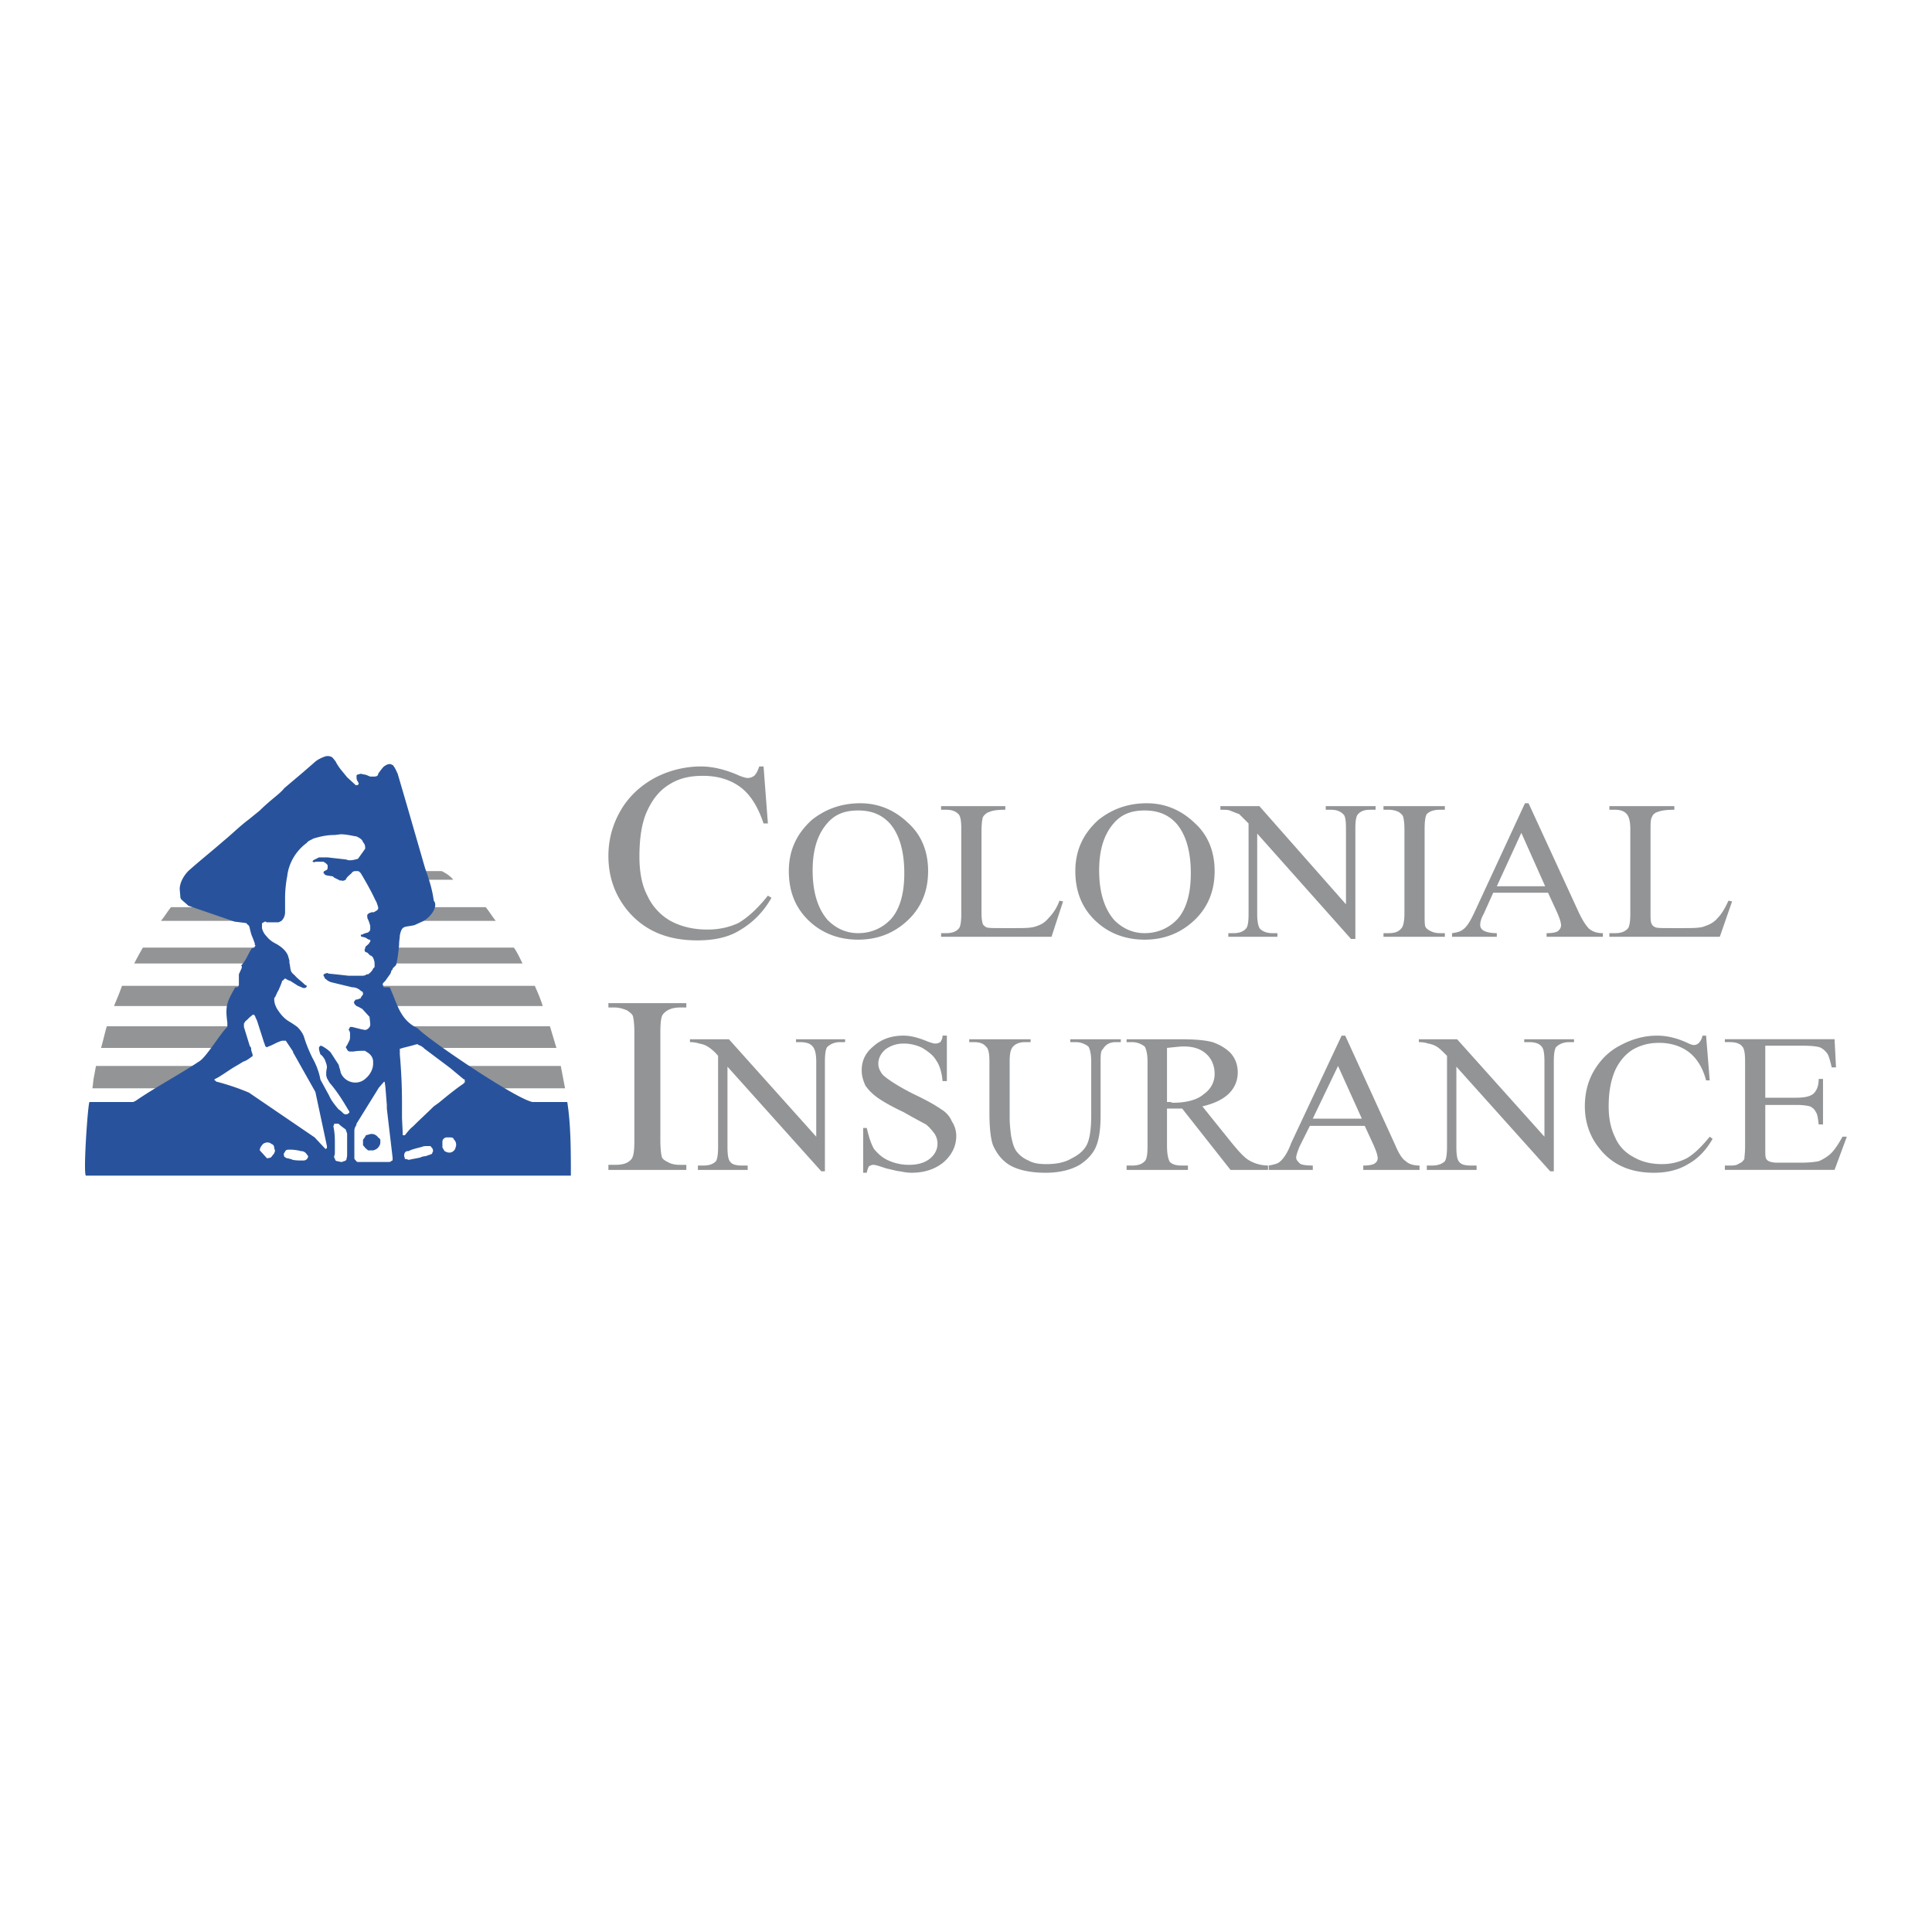 <svg xmlns="http://www.w3.org/2000/svg" width="2500" height="2500" viewBox="0 0 192.744 192.744"><g fill-rule="evenodd" clip-rule="evenodd"><path fill="#fff" fill-opacity="0" d="M0 0h192.744v192.744H0V0z"/><path d="M20.16 106.344l-3.096 2.232H9.216c.072-.359.072-.721.144-1.08.072-.359.144-.793.216-1.152H20.16zm2.952-3.959l-1.44 2.16H10.08c.216-.721.36-1.441.576-2.16h12.456zm.72-2.018l.504-1.512.216-.504H12.168c-.216.648-.504 1.297-.792 2.016h12.456zm1.584-4.248l.288-.792v-.792H14.256a31.857 31.857 0 0 0-.864 1.583h12.024v.001zm-.504-4.247l-.144-.288-3.168-1.08h-4.536c-.36.432-.648.936-1.008 1.368h8.856zm14.904 0l1.872-1.368h6.768c.36.432.648.936 1.008 1.368h-9.648zm-1.296 4.247l.504-1.583h12.24c.36.504.576 1.008.864 1.583H38.52zm.144 4.248l-1.296-2.016h15.984c.288.648.576 1.297.792 2.016h-15.48zm2.016 2.018l1.8 1.584.936.576h12.096l-.648-2.16H40.68zm5.328 3.959l.936.648 2.376 1.584h7.056c-.144-.721-.288-1.512-.432-2.232h-9.936zm-4.104-19.44h2.16c.576.288.936.576 1.152.864H42.12l-.216-.864z" fill="#929496"/><path d="M56.952 117.287H8.568c-.288-.287.216-7.344.36-7.344h4.392c.072-.072.072-.072.144-.072 2.088-1.439 4.32-2.592 6.48-4.031.72-.504 2.088-2.809 2.736-3.385v-.432c-.216-1.656-.072-2.016.792-3.527h.144c.145 0 .216-.145.216-.287v-1.01l.288-.646v-.145s0-.072-.072-.072c.504-.504.72-1.224 1.08-1.728l.216-.072.072-.072v-.072s.072 0 .072-.072l-.072-.072v-.144l-.216-.576c-.144-.288-.216-.648-.288-.936 0-.072-.072-.216-.072-.216s0-.072-.072-.072l-.216-.216-1.152-.144-4.608-1.584c-.216-.216-.504-.432-.72-.648L18 89.568l-.072-.864c0-.72.504-1.512 1.008-1.944 1.224-1.08 2.232-1.872 3.384-2.88.792-.648 1.584-1.44 2.448-2.088l1.152-.936c.432-.432.936-.864 1.368-1.224s.792-.648 1.08-1.008l1.872-1.584 1.08-.936c.288-.288.72-.504 1.152-.648.288-.072.576 0 .72.144l.288.36c.144.288.288.504.504.792l.648.792.864.792h.072c.144 0 .216-.072.216-.216 0 0-.072-.072-.072-.144-.144-.144-.144-.36-.144-.576 0-.072.072-.144.216-.144a.459.459 0 0 1 .432 0c.288 0 .504.144.72.216h.36c.144 0 .36 0 .432-.216v-.072c.216-.288.36-.504.576-.72.216-.144.432-.288.72-.216.072.072.216.072.216.144.216.288.288.504.432.792l.864 2.952 1.872 6.479c.36 1.008.72 2.088.864 3.24.504.576-.36 1.728-1.152 2.088l-.792.36c-1.008.216-1.224 0-1.439 1.008 0 .216-.072.576-.072.864 0 .288-.216 2.16-.36 2.16l-.216.217-.072.07c0 .072 0 .145-.072.145-.072.072-.072.217-.145.361-.144.215-.36.504-.504.719l-.216.217-.072.145c.072.07.072.143.072.215.072.072.072.072.144.072h.504c.792 1.729 1.008 3.24 2.808 4.104.864 1.008 9.792 7.057 11.448 7.344h3.456c.36 2.232.36 4.968.36 7.343zm-18.504-8.855l-.072-.504h-.072l-.504.576-2.232 3.6c0 .145-.072.217-.144.361-.072.143-.072.359-.072.432v2.665c0 .072.072.143.144.215.072.072.072.145.216.145h3.096s.144 0 .216-.072l.072-.072h.072v-.287l-.576-4.896v-.359l-.144-1.804zm2.16 6.408c-.216.072-.288.217-.288.504l.072.217v.072h.144l.216.07h.072c.288-.07.72-.143 1.08-.215.144-.072.36-.145.576-.145.144-.072.432-.145.576-.215l.072-.072v-.072c.072-.072.072-.145.072-.145 0-.217-.072-.287-.144-.359-.072-.145-.145-.145-.216-.145h-.216c-.144 0-.36 0-.504.072-.504.145-.936.215-1.368.432h-.144v.001zm-7.344-2.447c.144.646.144 1.223.144 1.727v.865c0 .072 0 .215-.072.359v.144c.072.072.072.145.144.287 0 0 .072.072.216.072l.288.072h.144c.072 0 .072-.072.216-.072l.144-.072.072-.072v-.07c.072-.217.072-.361.072-.576v-1.873c0-.072 0-.145-.072-.287l-.072-.217c-.288-.215-.504-.359-.72-.576h-.288-.144v.072c0 .072-.072.145-.072.145v.072zm12.168 2.23c0-.07 0-.143.072-.287v-.145a.657.657 0 0 0-.216-.504l-.072-.143c-.144-.072-.216-.072-.36-.072h-.072-.288c-.216.072-.36.215-.36.432v.576l.216.359c.144.072.288.145.432.145h.145c.072 0 .144-.072.216-.072.072-.072.216-.145.288-.359v.07h-.001zm-15.264 1.152h.144a.464.464 0 0 0 .432-.432l-.216-.287c-.072-.072-.216-.217-.504-.217a4.248 4.248 0 0 0-1.008-.145h-.288c-.072 0-.216.072-.216.072l-.216.361.072.287.145.072c.072.072.144.072.216.072.216.072.36.072.432.143.359.074.647.074 1.007.074zm-3.096-.359l.288-.359c0-.072.072-.145.072-.217v-.072l-.072-.215c0-.217-.072-.361-.288-.434a.56.56 0 0 0-.36-.143h-.072c-.144 0-.216.072-.288.072-.072.07-.144.07-.216.215l-.072.072c-.072.145-.144.217-.144.432l.72.793.36-.072.072-.072zm9.864-.648h-.216c-.145-.145-.288-.215-.36-.359l-.144-.145v-.287-.217c0-.072 0-.072.072-.145l.144-.215.072-.145.288-.072c.36-.145.72 0 .936.289l.072.072c.072 0 .072.07.144.143v.217c0 .145 0 .215-.072.359-.144.289-.36.432-.648.504l-.288.001zm-7.704-9.864l-.576-.865-.144-.215h-.216-.144c-.288.072-.576.215-.864.359-.144.072-.288.145-.504.217l-.144.072s-.072 0-.144-.072l-.072-.145s0-.072-.072-.217l-.576-1.799c-.072-.217-.144-.504-.288-.721v-.072c-.072-.07-.072-.143-.144-.215h-.072c-.072 0-.144.072-.216.145-.216.143-.36.359-.576.504l-.072.143c-.072 0-.072.145-.072.217v.215l.576 1.873c.072.145.144.145.144.287 0 .217.072.361.144.576v.145c0 .073-.072.072-.072.072-.288.215-.576.432-.864.504-.432.287-.864.504-1.296.791-.432.289-.864.576-1.224.793l-.288.145-.072.072s0 .07.072.07l.072.072c.072.072.072.072.144.072 1.08.289 2.16.648 3.168 1.08l6.552 4.465 1.008 1.08.072.07c.072 0 .072-.07.144-.07v-.217l-1.152-5.4-2.232-3.959v-.072zm16.992 3.168l.144-.072v-.145-.143l-.144-.072-1.296-1.08a5832.24 5832.24 0 0 1-2.592-1.945 1.28 1.28 0 0 0-.576-.359l-.072-.072h-.144l-.504.145-.864.217-.216.07c-.072 0-.072 0-.072.072v.503c.144 1.656.216 3.24.216 4.752v1.584l.072 1.512v.217h.216c.288-.359.504-.648.792-.863.72-.721 1.44-1.369 2.088-2.016l.504-.361c.792-.648 1.656-1.367 2.52-1.943h-.072v-.001zm-13.68-1.152l.072-.432c0-.289-.144-.576-.216-.793-.144-.215-.216-.359-.432-.504-.072-.215-.144-.432-.144-.576v-.143l.144-.145c.144 0 .216.072.36.145.216.143.433.287.648.504l.792 1.223c.072.145.072.361.144.434 0 .143.072.215.072.359a1.566 1.566 0 0 0 1.44 1.008 1.47 1.47 0 0 0 1.08-.432c.432-.359.72-.936.72-1.439v-.217c0-.432-.288-.793-.72-1.008l-.072-.072c-.432 0-.792 0-1.152.072h-.432l-.144-.072-.216-.359c.072-.072.072-.145.144-.217l.216-.432c.072-.145.072-.289.072-.432v-.361l-.072-.215-.072-.072.144-.289h.216l.864.217.36.072h.144c.216-.072.432-.289.432-.504v-.145l-.072-.648-.72-.791c-.144-.072-.36-.217-.576-.289l-.216-.215v-.072c-.072-.072-.072-.145 0-.145 0-.072.072-.143.144-.215h.144c.144-.072.216-.072.36-.145v-.072l.216-.287c0-.145 0-.217-.072-.289L36 98.855a1.196 1.196 0 0 0-.864-.359l-2.088-.504c-.216-.072-.36-.145-.504-.289-.144-.07-.144-.143-.216-.287-.072-.072-.072-.217 0-.217.072-.07.072-.07.145-.07.144-.072.216-.072.288 0 .72.07 1.368.143 2.016.215h1.296c.144 0 .36 0 .504-.145h.145c.216-.143.432-.359.504-.576.072-.07.072-.07.144-.143v-.361c0-.215-.072-.359-.144-.575-.072-.072-.144-.216-.288-.216l-.288-.288-.216-.072-.072-.216.072-.144v-.072c0-.072.072-.072.072-.144.144-.072.216-.216.288-.216 0-.072.072-.144.144-.216v-.216h-.144l-.36-.216c-.072 0-.216-.072-.36-.072-.074-.072-.074-.072-.074-.144v-.072h.144c.216-.144.36-.144.576-.216l.072-.072c.144-.072.144-.216.144-.36v-.216a3.51 3.51 0 0 0-.288-.792v-.144c-.072-.144.072-.288.216-.36.072 0 .144-.072.288-.072h.144l.36-.216c0-.072.072-.072.072-.144v-.072-.072c-.072-.216-.144-.504-.288-.72-.432-.936-.936-1.8-1.44-2.664l-.144-.144c-.072-.072-.144-.072-.288-.072-.216 0-.36 0-.504.216-.144.145-.36.288-.504.504l-.072.144c-.144.072-.288.144-.432.072h-.145c-.072 0-.072-.072-.144-.072l-.432-.216-.072-.072c-.072-.072-.144-.072-.216-.072l-.432-.072c-.072 0-.144-.072-.216-.072 0-.072-.072-.072-.072-.145h-.072l.072-.216c.072 0 .072 0 .145-.072.072 0 .072 0 .144-.072s.072-.144.072-.288v-.145c-.072-.144-.288-.288-.432-.36h-.792c-.072.072-.216.072-.216 0 0 0-.072 0-.072-.072 0 0 .072 0 .072-.072l.576-.288h.864c.576.072 1.296.145 1.872.216.144.072.216.072.36.072.288 0 .504-.072.792-.144l.72-1.008c0-.216 0-.432-.216-.648-.072-.288-.36-.432-.648-.576-.504-.072-1.008-.216-1.584-.216l-.576.072h-.072c-.72 0-1.368.144-2.088.36-.216.144-.504.216-.648.432-1.08.792-1.8 2.016-1.944 3.312-.144.72-.216 1.512-.216 2.232v1.368c0 .36-.144.648-.36.864l-.288.144h-1.224c0-.072-.072-.072-.144-.072 0 0-.072.072-.144.072l-.072.072c-.072 0-.072 0-.072.072V92.59c.072.288.216.576.432.792.288.36.576.576 1.008.792.504.288.937.648 1.152 1.152l.144.504v.216c.072.288.072.505.144.792a.95.95 0 0 0 .36.432c.288.361.648.576 1.008.938.072.07.144.07.216.143v.072c0 .072-.072.072-.072.072l-.072.072h-.144s-.144 0-.216-.072l-.36-.145-.792-.504c-.072 0-.216-.072-.36-.145l-.072-.07c-.145 0-.216.07-.216.143l-.144.072c-.072.289-.216.576-.36.936-.144.217-.216.434-.36.721 0 0-.072 0-.072.072v.145c0 .432.216.863.432 1.15.288.434.648.793 1.008 1.01.36.215.576.359.864.574.288.289.504.576.648.938.216.719.504 1.439.864 2.16.359.646.647 1.367.792 2.16l.864 1.584c.216.504.576.936.936 1.367.216.145.36.287.504.432l.144.072h.072c.072 0 .216 0 .216-.072l.144-.072v-.143l-.144-.217c-.504-.863-1.008-1.656-1.656-2.447-.216-.217-.288-.434-.432-.648 0-.072-.072-.217-.072-.289v-.359z" fill="#28539c"/><path d="M76.176 76.464l.432 5.688h-.432C75.6 80.424 74.808 79.2 73.8 78.48c-1.008-.72-2.232-1.08-3.672-1.08-1.224 0-2.304.216-3.24.792-1.008.576-1.729 1.44-2.304 2.664-.576 1.224-.792 2.808-.792 4.608 0 1.44.216 2.808.792 3.888a5.591 5.591 0 0 0 2.304 2.52c1.08.576 2.304.864 3.672.864 1.152 0 2.16-.216 3.096-.648.864-.504 1.872-1.368 2.952-2.736l.36.216c-.864 1.512-1.944 2.52-3.168 3.24-1.152.72-2.592 1.008-4.248 1.008-3.024 0-5.328-1.008-6.984-3.024-1.224-1.512-1.872-3.312-1.872-5.4 0-1.656.432-3.168 1.224-4.536s1.944-2.448 3.384-3.24a9.929 9.929 0 0 1 4.608-1.152c1.296 0 2.592.36 3.888.936.36.144.648.216.792.216.216 0 .432-.072.648-.216.216-.216.36-.504.504-.936h.432zm9.648 3.672c1.8 0 3.384.647 4.752 1.944 1.368 1.224 2.016 2.88 2.016 4.824s-.648 3.6-2.016 4.896c-1.368 1.296-3.023 1.944-4.968 1.944-1.944 0-3.6-.647-4.896-1.872-1.368-1.296-2.016-2.952-2.016-4.968 0-2.088.792-3.744 2.304-5.112 1.368-1.08 2.952-1.656 4.824-1.656zm-.216.72c-1.296 0-2.304.36-3.096 1.296-.937 1.08-1.44 2.592-1.44 4.68 0 2.16.504 3.816 1.512 4.968.792.792 1.8 1.296 3.024 1.296 1.296 0 2.448-.504 3.312-1.44.864-1.008 1.296-2.52 1.296-4.536 0-2.231-.504-3.888-1.44-4.968-.792-.864-1.8-1.296-3.168-1.296zm20.087 9l.361.072-1.152 3.528H93.888v-.36h.504c.576 0 1.008-.145 1.296-.504.144-.216.216-.72.216-1.44v-8.424c0-.792-.072-1.296-.288-1.512-.288-.288-.648-.432-1.224-.432h-.504v-.36h6.407v.36c-.791 0-1.295.072-1.584.216-.287.072-.504.288-.646.504-.072.216-.145.648-.145 1.44v8.208c0 .504.072.864.145 1.08.143.144.215.216.359.288.217.072.793.072 1.656.072h1.08c1.08 0 1.799 0 2.305-.216.432-.144.791-.36 1.15-.792a4.72 4.72 0 0 0 1.08-1.728zm8.713-9.72c1.799 0 3.383.647 4.752 1.944 1.367 1.224 2.016 2.88 2.016 4.824s-.648 3.6-2.016 4.896c-1.369 1.296-3.023 1.944-4.969 1.944-1.943 0-3.6-.647-4.896-1.872-1.367-1.296-2.016-2.952-2.016-4.968 0-2.088.793-3.744 2.305-5.112 1.367-1.08 2.951-1.656 4.824-1.656zm-.217.72c-1.295 0-2.303.36-3.096 1.296-.936 1.08-1.439 2.592-1.439 4.68 0 2.16.504 3.816 1.512 4.968.791.792 1.801 1.296 3.023 1.296 1.297 0 2.449-.504 3.312-1.44.863-1.008 1.297-2.52 1.297-4.536 0-2.231-.506-3.888-1.441-4.968-.791-.864-1.798-1.296-3.168-1.296zm7.561-.432h3.889l8.639 9.792v-7.56c0-.792-.072-1.296-.287-1.44-.289-.288-.648-.432-1.225-.432h-.504v-.36h4.969v.36h-.504c-.648 0-1.008.145-1.297.504-.145.216-.215.648-.215 1.368v11.016h-.434l-9.359-10.512v8.064c0 .792.145 1.296.287 1.44.289.288.721.432 1.225.432h.504v.36h-4.896v-.36h.506c.574 0 1.008-.145 1.295-.504.145-.216.217-.648.217-1.368v-9.072l-.938-.936c-.215-.072-.574-.216-.936-.36-.215-.072-.504-.072-.936-.072v-.36zm22.393 12.672v.36h-6.121v-.36h.504c.648 0 1.008-.145 1.297-.504.145-.144.287-.648.287-1.44v-8.424c0-.648-.072-1.08-.143-1.296-.072-.144-.217-.288-.434-.432a2.29 2.29 0 0 0-1.008-.216h-.504v-.36h6.121v.36h-.504c-.576 0-1.008.145-1.297.432-.145.216-.217.72-.217 1.512v8.424c0 .648 0 1.08.072 1.296.072.144.217.288.504.432.289.144.576.216.938.216h.505zm10.294-4.032h-5.471l-.938 2.088c-.287.504-.359.864-.359 1.152 0 .144.072.36.287.504.217.144.648.288 1.369.288v.36h-4.465v-.36c.576-.072.938-.216 1.08-.36.432-.288.793-.936 1.225-1.872l4.969-10.728h.359l4.969 10.8c.432.936.791 1.44 1.078 1.728.361.288.793.432 1.369.432v.36h-5.617v-.36c.576 0 .938-.072 1.152-.216.217-.216.289-.36.289-.576 0-.288-.145-.72-.432-1.368l-.864-1.872zm-.287-.648l-2.377-5.328-2.447 5.328h4.824zm18.287 1.44l.361.072-1.225 3.528h-11.016v-.36h.576c.574 0 1.008-.145 1.295-.504.145-.216.217-.72.217-1.44v-8.424c0-.792-.145-1.296-.361-1.512-.215-.288-.646-.432-1.15-.432h-.576v-.36h6.479v.36c-.791 0-1.295.072-1.654.216-.289.072-.506.288-.576.504-.145.216-.145.648-.145 1.44v8.208c0 .504 0 .864.145 1.08.07.144.215.216.359.288.217.072.721.072 1.656.072h1.008c1.08 0 1.871 0 2.305-.216.432-.144.863-.36 1.223-.792.361-.36.72-.936 1.079-1.728zM68.472 116.209v.504h-7.776v-.504h.648c.792 0 1.296-.145 1.656-.576.216-.289.288-.865.288-1.873v-10.729c0-.863-.072-1.367-.144-1.654-.072-.217-.288-.361-.576-.576-.36-.145-.792-.289-1.224-.289h-.648v-.432h7.776v.432h-.648c-.72 0-1.296.217-1.656.648-.216.217-.288.863-.288 1.871v10.729c0 .793.072 1.369.144 1.656.072.217.288.359.576.504.36.217.792.289 1.224.289h.648zm.36-12.529h3.888l8.712 9.721v-7.488c0-.793-.144-1.297-.36-1.512-.216-.289-.648-.432-1.224-.432h-.432v-.289h4.896v.289h-.504c-.576 0-1.008.215-1.296.504-.145.215-.216.719-.216 1.439v10.943h-.36l-9.36-10.439v7.992c0 .791.072 1.295.288 1.512.216.289.648.359 1.224.359h.504v.434h-4.968v-.434h.504c.648 0 1.008-.143 1.296-.432.144-.215.216-.719.216-1.439v-9.072a4.549 4.549 0 0 0-.936-.863 2.29 2.29 0 0 0-.936-.361 2.825 2.825 0 0 0-.936-.143v-.289zm25.632-.36v4.535h-.432c-.072-.863-.288-1.584-.648-2.088-.288-.504-.792-.863-1.368-1.223a4.19 4.19 0 0 0-1.872-.434c-.72 0-1.296.217-1.8.576-.504.432-.72.936-.72 1.441 0 .359.144.719.432 1.08.432.432 1.512 1.15 3.096 1.943 1.368.648 2.232 1.152 2.736 1.512a2.54 2.54 0 0 1 1.08 1.225c.288.432.432.936.432 1.439 0 1.008-.432 1.871-1.224 2.592-.864.721-1.944 1.08-3.24 1.08-.432 0-.792-.072-1.152-.145-.216 0-.72-.143-1.368-.287-.648-.217-1.08-.359-1.296-.359-.144 0-.288.07-.432.143-.072.145-.144.289-.216.648h-.36v-4.465h.36c.216.938.432 1.584.72 2.088.36.434.792.865 1.44 1.152a4.91 4.91 0 0 0 2.088.434c.864 0 1.584-.217 2.088-.648.432-.361.72-.865.72-1.441 0-.359-.072-.646-.288-1.008-.216-.287-.504-.646-.864-.936a75.527 75.527 0 0 1-2.232-1.225c-1.224-.574-2.088-1.08-2.592-1.439s-.937-.791-1.225-1.225c-.216-.504-.36-.936-.36-1.512 0-.936.36-1.727 1.152-2.375.792-.721 1.8-1.08 3.024-1.08.72 0 1.512.215 2.376.576.36.143.648.215.792.215.216 0 .36-.072.504-.143.072-.145.216-.289.216-.648h.433v.002zm12.311.649v-.289h5.041v.289h-.504c-.576 0-1.008.215-1.297.719-.215.145-.215.648-.215 1.369v5.256c0 1.295-.145 2.303-.434 3.023-.287.721-.863 1.367-1.656 1.873-.863.504-2.016.791-3.383.791-1.584 0-2.736-.287-3.527-.721-.865-.504-1.369-1.223-1.729-2.016-.217-.576-.361-1.656-.361-3.24v-5.111c0-.721-.07-1.297-.359-1.512-.215-.289-.648-.432-1.152-.432h-.503v-.289h6.121v.289h-.576c-.576 0-1.008.215-1.225.504-.215.287-.287.719-.287 1.439v5.688c0 .504.072 1.152.143 1.729.145.721.289 1.225.576 1.584.289.359.648.648 1.152.863.504.289 1.08.361 1.801.361.936 0 1.799-.145 2.52-.576.721-.361 1.225-.793 1.512-1.369.289-.576.432-1.584.432-2.951v-5.328c0-.793-.143-1.297-.287-1.512-.289-.217-.721-.432-1.225-.432h-.578v.001zm19.801 12.744h-3.816l-4.824-6.121h-1.511v3.744c0 .863.145 1.367.287 1.584.289.289.721.359 1.225.359h.576v.434h-6.119v-.434h.576c.574 0 1.008-.143 1.295-.504.145-.215.217-.646.217-1.439v-8.424c0-.793-.145-1.297-.289-1.512-.287-.217-.719-.432-1.223-.432h-.576v-.289h5.184c1.512 0 2.592.072 3.383.289.648.215 1.297.576 1.801 1.08.504.574.721 1.223.721 1.943 0 .791-.289 1.512-.865 2.088s-1.439 1.008-2.664 1.297l2.953 3.672c.719.863 1.223 1.439 1.729 1.727.504.289 1.15.504 1.943.504v.434h-.003zm-10.152-6.77h.359c.145.072.217.072.217.072 1.367 0 2.447-.287 3.096-.863.721-.504 1.08-1.225 1.08-2.016 0-.793-.287-1.514-.863-2.018s-1.297-.719-2.232-.719c-.359 0-.936.072-1.656.145v5.399h-.001zm19.728 2.377h-5.473l-1.008 2.016c-.217.504-.359.936-.359 1.152 0 .215.143.359.359.576.145.145.648.215 1.297.215v.434h-4.465v-.434c.576-.07 1.008-.215 1.152-.359.359-.287.791-.863 1.152-1.871l5.039-10.729h.359l4.969 10.871c.359.865.721 1.441 1.08 1.656.287.289.793.432 1.367.432v.434h-5.615v-.434c.576 0 .936-.07 1.152-.215a.628.628 0 0 0 .287-.504c0-.289-.143-.721-.432-1.369l-.861-1.871zm-.289-.72l-2.375-5.256-2.52 5.256h4.895zm5.69-7.92h3.814l8.713 9.721v-7.488c0-.793-.072-1.297-.289-1.512-.215-.289-.646-.432-1.223-.432h-.504v-.289h4.967v.289h-.504c-.576 0-1.008.215-1.295.504-.145.215-.217.719-.217 1.439v10.943h-.359l-9.361-10.439v7.992c0 .791.072 1.295.289 1.512.217.289.648.359 1.225.359h.504v.434h-4.969v-.434h.504c.576 0 1.008-.143 1.297-.432.143-.215.215-.719.215-1.439v-9.072c-.432-.432-.719-.721-.936-.863a2.295 2.295 0 0 0-.936-.361 2.83 2.83 0 0 0-.936-.143v-.289h.001zm28.654-.36l.361 4.463h-.361c-.359-1.367-1.008-2.303-1.799-2.879-.793-.576-1.801-.865-2.881-.865-1.008 0-1.799.217-2.592.648-.719.432-1.367 1.152-1.799 2.088-.434 1.008-.648 2.16-.648 3.602 0 1.223.215 2.23.648 3.096.359.863 1.008 1.512 1.799 1.943.865.504 1.801.721 2.881.721.936 0 1.727-.217 2.447-.576.648-.361 1.439-1.08 2.305-2.16l.287.215c-.648 1.152-1.512 2.018-2.447 2.521-.936.576-2.088.863-3.385.863-2.375 0-4.176-.791-5.471-2.447-.938-1.152-1.441-2.592-1.441-4.176 0-1.297.289-2.521.938-3.602.646-1.08 1.512-1.943 2.662-2.52 1.08-.576 2.305-.936 3.602-.936 1.08 0 2.088.287 3.023.719.287.145.504.217.648.217a.654.654 0 0 0 .504-.217c.145-.143.287-.359.359-.719h.36v.001zm5.904 1.008v5.184h3.096c.865 0 1.369-.145 1.656-.359.361-.289.576-.793.576-1.512h.432v4.535h-.432c-.072-.648-.145-1.08-.287-1.225-.072-.215-.289-.432-.576-.574-.289-.072-.721-.145-1.369-.145h-3.096v4.248c0 .576 0 .936.072 1.08a.566.566 0 0 0 .289.287c.143.072.432.145.791.145h2.447c.793 0 1.369-.072 1.729-.145a4.262 4.262 0 0 0 1.08-.648c.432-.359.865-1.008 1.297-1.799h.432l-1.225 3.312H172.08v-.434h.504c.359 0 .648 0 .936-.215.217-.072.359-.217.504-.432 0-.217.072-.576.072-1.225v-8.496c0-.793-.072-1.297-.287-1.512-.217-.289-.648-.432-1.225-.432h-.504v-.289h10.943l.145 2.809h-.432c-.145-.648-.289-1.152-.432-1.369-.217-.287-.434-.504-.793-.646-.287-.072-.791-.145-1.512-.145h-3.888v.002z" fill="#929496"/></g></svg>
